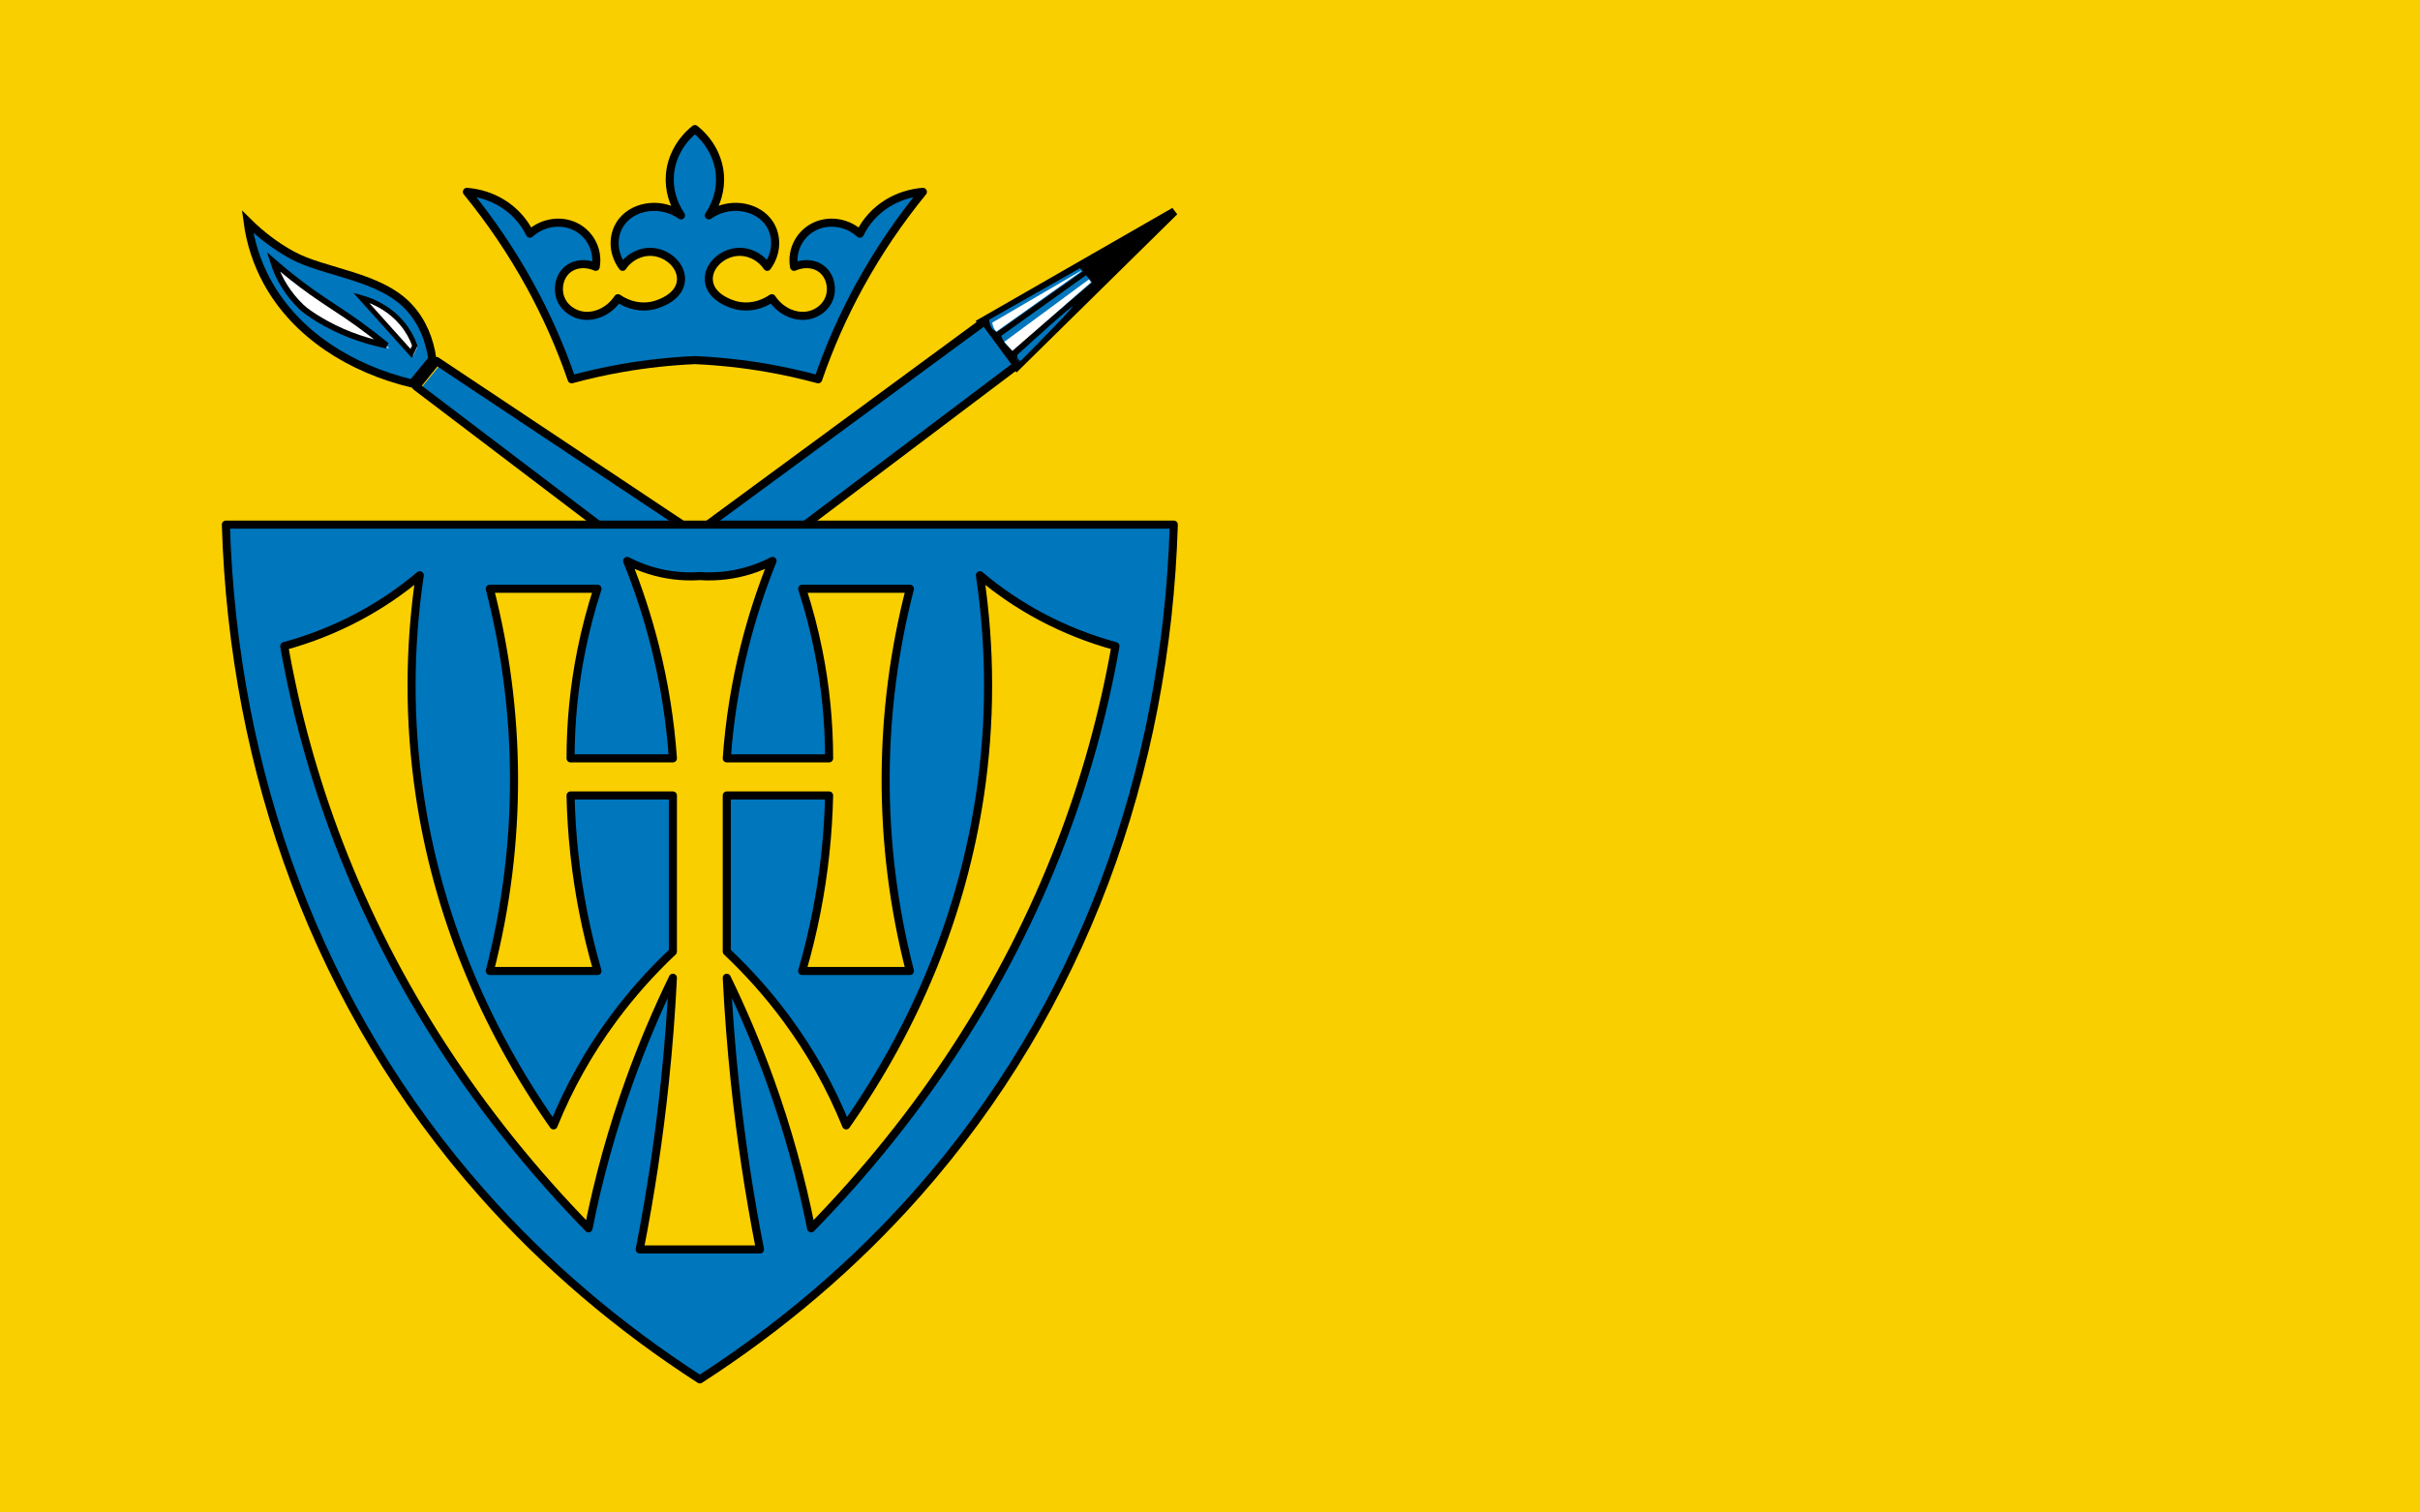 <svg version="1.1" xmlns="http://www.w3.org/2000/svg" xmlns:xlink="http://www.w3.org/1999/xlink" width="2400" height="1500" viewBox="0 0 2400 1500">
<g id="IHW-(Poland)">
<path id="Rectángulo-1" d="M-0.000,-0.000 L2400.000,-0.000 L2400.000,1500.000 L-0.000,1500.000 L-0.000,-0.000 z" fill="#F9CF00" />
<g id="COA">
<g id="Pencil">
<g id="Forma-9" >
<path id="Forma-9-fill" d="M973.624,319.361 L1008.534,363.411 L1164.707,209.669 L973.624,319.361 z" fill="#000000" />
<path id="Forma-9-stroke" d="M973.624,319.361 L1008.534,363.411 L1164.707,209.669 L973.624,319.361 z" fill="none" stroke="#000000" stroke-width="8" stroke-linecap="round" />
</g>
<g id="Forma-3" >
<path id="Forma-3-fill" d="M795.295,520.008 C865.197,468.006 935.098,416.003 1005.000,364.000 C994.667,350.000 984.333,336.000 974.000,322.000 C882.959,388.003 791.918,454.006 700.877,520.008 C732.350,520.008 763.823,520.008 795.295,520.008 z" fill="#0076BC" />
<path id="Forma-3-stroke" d="M793.783,524.009 C865.518,469.905 937.253,415.801 1008.989,361.697 C998.384,347.131 987.780,332.566 977.175,318.000 C883.747,386.670 790.318,455.339 696.889,524.009 C729.187,524.009 761.485,524.009 793.783,524.009 z" fill="none" stroke="#000000" stroke-opacity="1.000" stroke-width="8" stroke-linejoin="round" />
</g>
<path id="Forma-7" d="M981.000,317.000 C981.160,318.715 981.493,320.387 982.000,322.000 C982.563,323.790 983.330,325.222 984.000,326.000 C985.283,327.490 987.021,328.495 989.000,329.000 C1017.333,309.000 1045.667,289.000 1074.000,269.000 C1073.000,268.000 1072.000,267.000 1071.000,266.000 C1041.000,283.000 1011.000,300.000 981.000,317.000 z" fill="#0076BC" />
<path id="Forma-7-copia-2" d="M984.000,320.000 C984.329,322.108 984.999,324.130 986.000,326.000 C986.568,327.062 987.236,328.064 988.000,329.000 C1015.667,309.333 1043.333,289.667 1071.000,270.000 C1071.667,269.333 1072.333,268.667 1073.000,268.000 C1043.333,285.333 1013.667,302.667 984.000,320.000 z" fill="#FFFFFF" />
<path id="Forma-7" d="M993.000,333.000 C994.027,336.326 995.722,339.387 998.000,342.000 C999.721,343.975 1001.742,345.657 1004.000,347.000 C1030.333,324.667 1056.667,302.333 1083.000,280.000 C1081.000,277.667 1079.000,275.333 1077.000,273.000 C1049.000,293.000 1021.000,313.000 993.000,333.000 z" fill="#0076BC" />
<path id="Forma-7-copia" d="M996.000,339.000 C998.667,342.000 1001.333,345.000 1004.000,348.000 C1030.000,325.333 1056.000,302.667 1082.000,280.000 C1081.333,279.000 1080.667,278.000 1080.000,277.000 C1052.000,297.667 1024.000,318.333 996.000,339.000 z" fill="#FFFFFF" />
<g id="Forma-8" >
<path id="Forma-8-fill" d="M1008.000,352.000 C1007.582,353.730 1007.902,355.578 1009.000,357.000 C1009.753,357.976 1010.808,358.663 1012.000,359.000 C1026.026,344.856 1067.121,303.407 1065.763,301.991 C1064.424,300.595 1022.455,338.828 1008.000,352.000 z" fill="#0076BC" />
<path id="Forma-8-stroke" d="M1008.464,351.648 C1008.053,353.349 1008.367,355.167 1009.448,356.566 C1010.189,357.525 1011.227,358.202 1012.399,358.533 C1026.200,344.621 1066.633,303.851 1065.297,302.458 C1063.979,301.084 1022.686,338.692 1008.464,351.648 z" fill="none" stroke="#000000" stroke-opacity="1.000" stroke-width="1" />
</g>
</g>
<g id="Brush">
<g id="Forma-3" >
<path id="Forma-3-fill" d="M596.624,520.009 C536.629,475.358 476.635,430.708 416.640,386.057 C423.197,378.051 429.754,370.045 436.310,362.038 C516.959,414.695 597.608,467.352 678.256,520.009 C651.046,520.009 623.835,520.009 596.624,520.009 z" fill="#0076BC" />
<path id="Forma-3-stroke" d="M598.120,524.008 C536.301,477.097 474.481,430.186 412.661,383.274 C419.418,374.863 426.174,366.451 432.930,358.039 C516.032,413.362 599.134,468.685 682.236,524.008 C654.197,524.008 626.159,524.008 598.120,524.008 z" fill="none" stroke="#000000" stroke-opacity="1.000" stroke-width="8" stroke-linejoin="round" />
</g>
<g id="Forma-4" >
<path id="Forma-4-fill" d="M428.802,356.093 C422.152,364.209 415.501,372.324 408.851,380.439 C347.878,365.806 293.798,331.804 265.192,279.832 C254.915,261.161 248.382,240.976 245.522,219.785 C259.168,233.313 273.871,244.332 289.780,253.042 C321.676,270.506 376.972,273.431 405.761,304.775 C418.756,318.923 425.976,336.509 428.802,356.093 z" fill="#0076BC" />
<path id="Forma-4-stroke" d="M428.802,356.093 C422.152,364.209 415.501,372.324 408.851,380.439 C347.878,365.806 293.798,331.804 265.192,279.832 C254.915,261.161 248.382,240.976 245.522,219.785 C259.168,233.313 273.871,244.332 289.780,253.042 C321.676,270.506 376.972,273.431 405.761,304.775 C418.756,318.923 425.976,336.509 428.802,356.093 z" fill="none" stroke="#000000" stroke-width="8" stroke-linecap="round" />
</g>
<g id="Forma-5" >
<path id="Forma-5-fill" d="M386.165,345.422 C373.272,342.707 360.807,339.011 348.791,334.337 C325.523,325.286 304.943,311.804 297.648,304.775 C283.744,291.378 273.813,274.954 268.143,256.737 C281.164,268.252 294.591,279.021 308.467,289.070 C324.778,300.884 340.422,310.424 356.659,322.327 C366.872,329.814 376.578,337.410 386.165,345.422 z" fill="#FFFFFF" />
<path id="Forma-5-stroke" d="M383.338,342.615 C371.063,340.072 359.195,336.610 347.755,332.231 C325.601,323.753 306.007,311.126 299.062,304.542 C285.824,291.993 276.369,276.610 270.969,259.547 C283.367,270.332 296.151,280.419 309.362,289.832 C324.892,300.898 339.786,309.833 355.246,320.983 C364.969,327.995 374.211,335.110 383.338,342.615 z" fill="none" stroke="#000000" stroke-opacity="1.000" stroke-width="6" />
</g>
<g id="Forma-6" >
<path id="Forma-6-fill" d="M409.769,352.813 C391.738,332.797 373.707,312.781 355.676,292.766 C373.247,297.662 388.723,307.122 399.934,320.480 C405.963,327.663 410.582,335.758 413.704,344.499 C412.392,347.270 411.081,350.041 409.769,352.813 z" fill="#FFFFFF" />
<path id="Forma-6-stroke" d="M407.751,350.476 C391.172,332.018 374.592,313.561 358.013,295.104 C374.169,299.619 388.399,308.343 398.708,320.660 C404.251,327.284 408.499,334.748 411.369,342.809 C410.163,345.364 408.957,347.920 407.751,350.476 z" fill="none" stroke="#000000" stroke-opacity="1.000" stroke-width="5" />
</g>
</g>
<g id="Forma-2" >
<path id="Forma-2-fill" d="M849.878,281.793 C833.670,310.860 820.108,341.027 809.247,372.171 C792.873,367.788 776.333,364.165 759.586,361.292 C736.314,357.299 712.824,354.788 689.158,353.760 C665.493,354.788 642.003,357.299 618.731,361.292 C601.983,364.165 585.443,367.788 569.070,372.171 C558.209,341.027 544.647,310.860 528.438,281.793 C510.869,250.285 490.364,220.384 467.040,192.252 C479.294,193.208 491.072,196.926 501.351,203.131 C513.209,210.289 522.570,220.455 528.438,232.420 C539.661,222.338 555.655,219.247 569.070,224.051 C585.399,229.899 595.710,246.633 592.546,264.219 C585.148,261.031 576.360,260.520 569.070,264.219 C557.661,270.009 554.330,283.976 558.235,294.345 C561.615,303.319 569.618,308.376 576.293,310.245 C589.127,313.838 604.965,308.090 614.216,294.345 C624.324,301.284 637.212,304.181 649.430,301.040 C656.123,299.319 674.782,292.579 675.615,276.772 C676.312,263.530 663.230,251.426 648.527,249.993 C637.145,248.884 625.499,254.278 618.731,264.219 C608.065,249.963 608.645,231.771 618.731,219.867 C631.258,205.081 656.868,201.750 675.615,214.846 C667.684,203.369 663.799,189.931 664.780,176.352 C666.026,159.086 675.010,143.213 689.158,132.000 C703.307,143.213 712.291,159.086 713.537,176.352 C714.518,189.931 710.633,203.369 702.702,214.846 C721.449,201.750 747.059,205.081 759.586,219.867 C769.672,231.771 770.252,249.963 759.586,264.219 C752.818,254.278 741.172,248.884 729.790,249.993 C715.087,251.426 702.005,263.530 702.702,276.772 C703.534,292.579 722.193,299.319 728.887,301.040 C741.105,304.181 753.993,301.284 764.101,294.345 C773.352,308.090 789.190,313.838 802.024,310.245 C808.698,308.376 816.702,303.319 820.082,294.345 C823.987,283.976 820.656,270.009 809.247,264.219 C801.957,260.520 793.169,261.031 785.771,264.219 C782.607,246.633 792.918,229.899 809.247,224.051 C822.661,219.247 838.656,222.338 849.878,232.420 C855.747,220.455 865.108,210.289 876.966,203.131 C887.245,196.926 899.023,193.208 911.277,192.252 C887.953,220.384 867.448,250.285 849.878,281.793 z" fill="#0076BC" />
<path id="Forma-2-stroke" d="M852.768,282.779 C836.268,312.811 822.462,343.980 811.406,376.157 C794.738,371.629 777.901,367.886 760.853,364.917 C737.162,360.792 713.250,358.197 689.158,357.136 C665.067,358.197 641.155,360.792 617.465,364.917 C600.416,367.886 583.579,371.629 566.911,376.157 C555.855,343.980 542.049,312.811 525.549,282.779 C507.663,250.226 486.790,219.332 463.047,190.266 C475.521,191.254 487.511,195.095 497.974,201.506 C510.046,208.902 519.575,219.406 525.549,231.767 C536.974,221.351 553.255,218.158 566.911,223.121 C583.534,229.163 594.030,246.453 590.809,264.622 C583.278,261.329 574.332,260.800 566.911,264.622 C555.297,270.604 551.906,285.035 555.881,295.748 C559.322,305.020 567.469,310.245 574.264,312.176 C587.329,315.888 603.451,309.949 612.869,295.748 C623.159,302.917 636.278,305.911 648.716,302.665 C655.530,300.887 674.524,293.923 675.371,277.592 C676.081,263.910 662.764,251.404 647.797,249.924 C636.210,248.778 624.355,254.351 617.465,264.622 C606.607,249.893 607.197,231.097 617.465,218.798 C630.217,203.521 656.288,200.080 675.371,213.610 C667.298,201.752 663.343,187.868 664.341,173.838 C665.610,155.999 674.755,139.600 689.158,128.014 C703.562,139.600 712.707,155.999 713.976,173.838 C714.974,187.868 711.019,201.752 702.946,213.610 C722.029,200.080 748.100,203.521 760.853,218.798 C771.120,231.097 771.710,249.893 760.853,264.622 C753.962,254.351 742.107,248.778 730.520,249.924 C715.553,251.404 702.236,263.910 702.946,277.592 C703.793,293.923 722.787,300.887 729.601,302.665 C742.039,305.911 755.158,302.917 765.448,295.748 C774.866,309.949 790.988,315.888 804.053,312.176 C810.848,310.245 818.995,305.020 822.436,295.748 C826.411,285.035 823.020,270.604 811.406,264.622 C803.985,260.800 795.039,261.329 787.508,264.622 C784.287,246.453 794.783,229.163 811.406,223.121 C825.062,218.158 841.343,221.351 852.768,231.767 C858.742,219.406 868.271,208.902 880.343,201.506 C890.806,195.095 902.796,191.254 915.270,190.266 C891.527,219.332 870.654,250.226 852.768,282.779 z" fill="none" stroke="#000000" stroke-opacity="1.000" stroke-width="8" stroke-linejoin="round" />
</g>
<g id="Forma-1" >
<path id="Forma-1-fill" d="M909.497,1183.897 C847.213,1254.255 775.003,1315.774 694.055,1368.000 C613.107,1315.774 540.897,1254.255 478.613,1183.897 C315.123,999.211 231.476,766.156 224.000,520.290 C380.685,520.290 537.370,520.290 694.055,520.290 C850.740,520.290 1007.425,520.290 1164.110,520.290 C1156.634,766.156 1072.987,999.211 909.497,1183.897 zM971.815,570.500 C982.616,643.223 982.676,716.481 971.815,788.913 C954.304,905.684 908.844,1016.875 839.167,1116.114 C823.925,1078.443 803.964,1042.847 779.519,1009.836 C762.026,986.212 742.409,964.144 720.763,943.727 C720.763,892.122 720.763,840.517 720.763,788.913 C754.592,788.913 788.422,788.913 822.252,788.913 C821.424,827.755 817.271,866.286 809.788,904.395 C805.905,924.171 801.190,943.558 795.544,962.974 C831.154,962.974 866.764,962.974 902.375,962.974 C886.070,899.609 878.014,834.841 878.338,769.666 C878.649,707.010 886.700,644.802 902.375,583.889 C866.764,583.889 831.154,583.889 795.544,583.889 C802.074,603.987 807.417,624.355 811.569,644.978 C818.678,680.295 822.238,716.061 822.252,752.092 C788.422,752.092 754.592,752.092 720.763,752.092 C723.411,714.534 729.352,677.386 738.568,640.794 C745.801,612.072 755.006,583.884 766.166,556.273 C751.989,563.610 736.676,568.440 720.763,570.500 C711.915,571.645 702.992,571.922 694.055,571.336 C685.118,571.922 676.195,571.645 667.347,570.500 C651.434,568.440 636.121,563.610 621.944,556.273 C633.104,583.884 642.309,612.072 649.542,640.794 C658.758,677.386 664.698,714.534 667.347,752.092 C633.518,752.092 599.688,752.092 565.858,752.092 C565.872,716.061 569.431,680.295 576.541,644.978 C580.693,624.355 586.036,603.987 592.566,583.889 C556.956,583.889 521.345,583.889 485.735,583.889 C501.409,644.802 509.461,707.010 509.772,769.666 C510.096,834.841 502.039,899.609 485.735,962.974 C521.345,962.974 556.956,962.974 592.566,962.974 C586.919,943.558 582.205,924.171 578.322,904.395 C570.838,866.286 566.685,827.755 565.858,788.913 C599.688,788.913 633.518,788.913 667.347,788.913 C667.347,840.517 667.347,892.122 667.347,943.727 C645.701,964.144 626.084,986.212 608.590,1009.836 C584.146,1042.847 564.185,1078.443 548.943,1116.114 C479.266,1016.875 433.805,905.684 416.295,788.913 C405.434,716.481 405.494,643.223 416.295,570.500 C397.730,586.209 377.479,599.927 355.758,611.504 C332.404,623.952 307.661,633.758 281.867,640.794 C293.647,707.699 311.754,773.060 336.172,836.612 C390.383,977.701 474.439,1106.377 583.663,1218.207 C593.601,1168.190 607.259,1119.061 624.615,1070.925 C637.025,1036.506 651.272,1002.747 667.347,969.668 C665.623,1004.585 662.992,1038.659 659.335,1073.435 C653.473,1129.178 645.224,1184.007 634.408,1239.128 C654.290,1239.128 674.172,1239.128 694.055,1239.128 C713.937,1239.128 733.820,1239.128 753.702,1239.128 C742.886,1184.007 734.637,1129.178 728.775,1073.435 C725.118,1038.659 722.487,1004.585 720.763,969.668 C736.838,1002.747 751.085,1036.506 763.495,1070.925 C780.850,1119.061 794.508,1168.190 804.447,1218.207 C913.670,1106.377 997.727,977.701 1051.937,836.612 C1076.356,773.060 1094.462,707.699 1106.243,640.794 C1080.449,633.758 1055.706,623.952 1032.352,611.504 C1010.631,599.927 990.380,586.209 971.815,570.500 z" fill="#0076BC" />
<path id="Forma-1-stroke" d="M909.497,1183.897 C847.213,1254.255 775.003,1315.774 694.055,1368.000 C613.107,1315.774 540.897,1254.255 478.613,1183.897 C315.123,999.211 231.476,766.156 224.000,520.290 C380.685,520.290 537.370,520.290 694.055,520.290 C850.740,520.290 1007.425,520.290 1164.110,520.290 C1156.634,766.156 1072.987,999.211 909.497,1183.897 zM971.815,570.500 C982.616,643.223 982.676,716.481 971.815,788.913 C954.304,905.684 908.844,1016.875 839.167,1116.114 C823.925,1078.443 803.964,1042.847 779.519,1009.836 C762.026,986.212 742.409,964.144 720.763,943.727 C720.763,892.122 720.763,840.517 720.763,788.913 C754.592,788.913 788.422,788.913 822.252,788.913 C821.424,827.755 817.271,866.286 809.788,904.395 C805.905,924.171 801.190,943.558 795.544,962.974 C831.154,962.974 866.764,962.974 902.375,962.974 C886.070,899.609 878.014,834.841 878.338,769.666 C878.649,707.010 886.700,644.802 902.375,583.889 C866.764,583.889 831.154,583.889 795.544,583.889 C802.074,603.987 807.417,624.355 811.569,644.978 C818.678,680.295 822.238,716.061 822.252,752.092 C788.422,752.092 754.592,752.092 720.763,752.092 C723.411,714.534 729.352,677.386 738.568,640.794 C745.801,612.072 755.006,583.884 766.166,556.273 C751.989,563.610 736.676,568.440 720.763,570.500 C711.915,571.645 702.992,571.922 694.055,571.336 C685.118,571.922 676.195,571.645 667.347,570.500 C651.434,568.440 636.121,563.610 621.944,556.273 C633.104,583.884 642.309,612.072 649.542,640.794 C658.758,677.386 664.698,714.534 667.347,752.092 C633.518,752.092 599.688,752.092 565.858,752.092 C565.872,716.061 569.431,680.295 576.541,644.978 C580.693,624.355 586.036,603.987 592.566,583.889 C556.956,583.889 521.345,583.889 485.735,583.889 C501.409,644.802 509.461,707.010 509.772,769.666 C510.096,834.841 502.039,899.609 485.735,962.974 C521.345,962.974 556.956,962.974 592.566,962.974 C586.919,943.558 582.205,924.171 578.322,904.395 C570.838,866.286 566.685,827.755 565.858,788.913 C599.688,788.913 633.518,788.913 667.347,788.913 C667.347,840.517 667.347,892.122 667.347,943.727 C645.701,964.144 626.084,986.212 608.590,1009.836 C584.146,1042.847 564.185,1078.443 548.943,1116.114 C479.266,1016.875 433.805,905.684 416.295,788.913 C405.434,716.481 405.494,643.223 416.295,570.500 C397.730,586.209 377.479,599.927 355.758,611.504 C332.404,623.952 307.661,633.758 281.867,640.794 C293.647,707.699 311.754,773.060 336.172,836.612 C390.383,977.701 474.439,1106.377 583.663,1218.207 C593.601,1168.190 607.259,1119.061 624.615,1070.925 C637.025,1036.506 651.272,1002.747 667.347,969.668 C665.623,1004.585 662.992,1038.659 659.335,1073.435 C653.473,1129.178 645.224,1184.007 634.408,1239.128 C654.290,1239.128 674.172,1239.128 694.055,1239.128 C713.937,1239.128 733.820,1239.128 753.702,1239.128 C742.886,1184.007 734.637,1129.178 728.775,1073.435 C725.118,1038.659 722.487,1004.585 720.763,969.668 C736.838,1002.747 751.085,1036.506 763.495,1070.925 C780.850,1119.061 794.508,1168.190 804.447,1218.207 C913.670,1106.377 997.727,977.701 1051.937,836.612 C1076.356,773.060 1094.462,707.699 1106.243,640.794 C1080.449,633.758 1055.706,623.952 1032.352,611.504 C1010.631,599.927 990.380,586.209 971.815,570.500 z" fill="none" stroke="#000000" stroke-opacity="1.000" stroke-width="8" stroke-linejoin="round" />
</g>
</g>
</g>
</svg>
